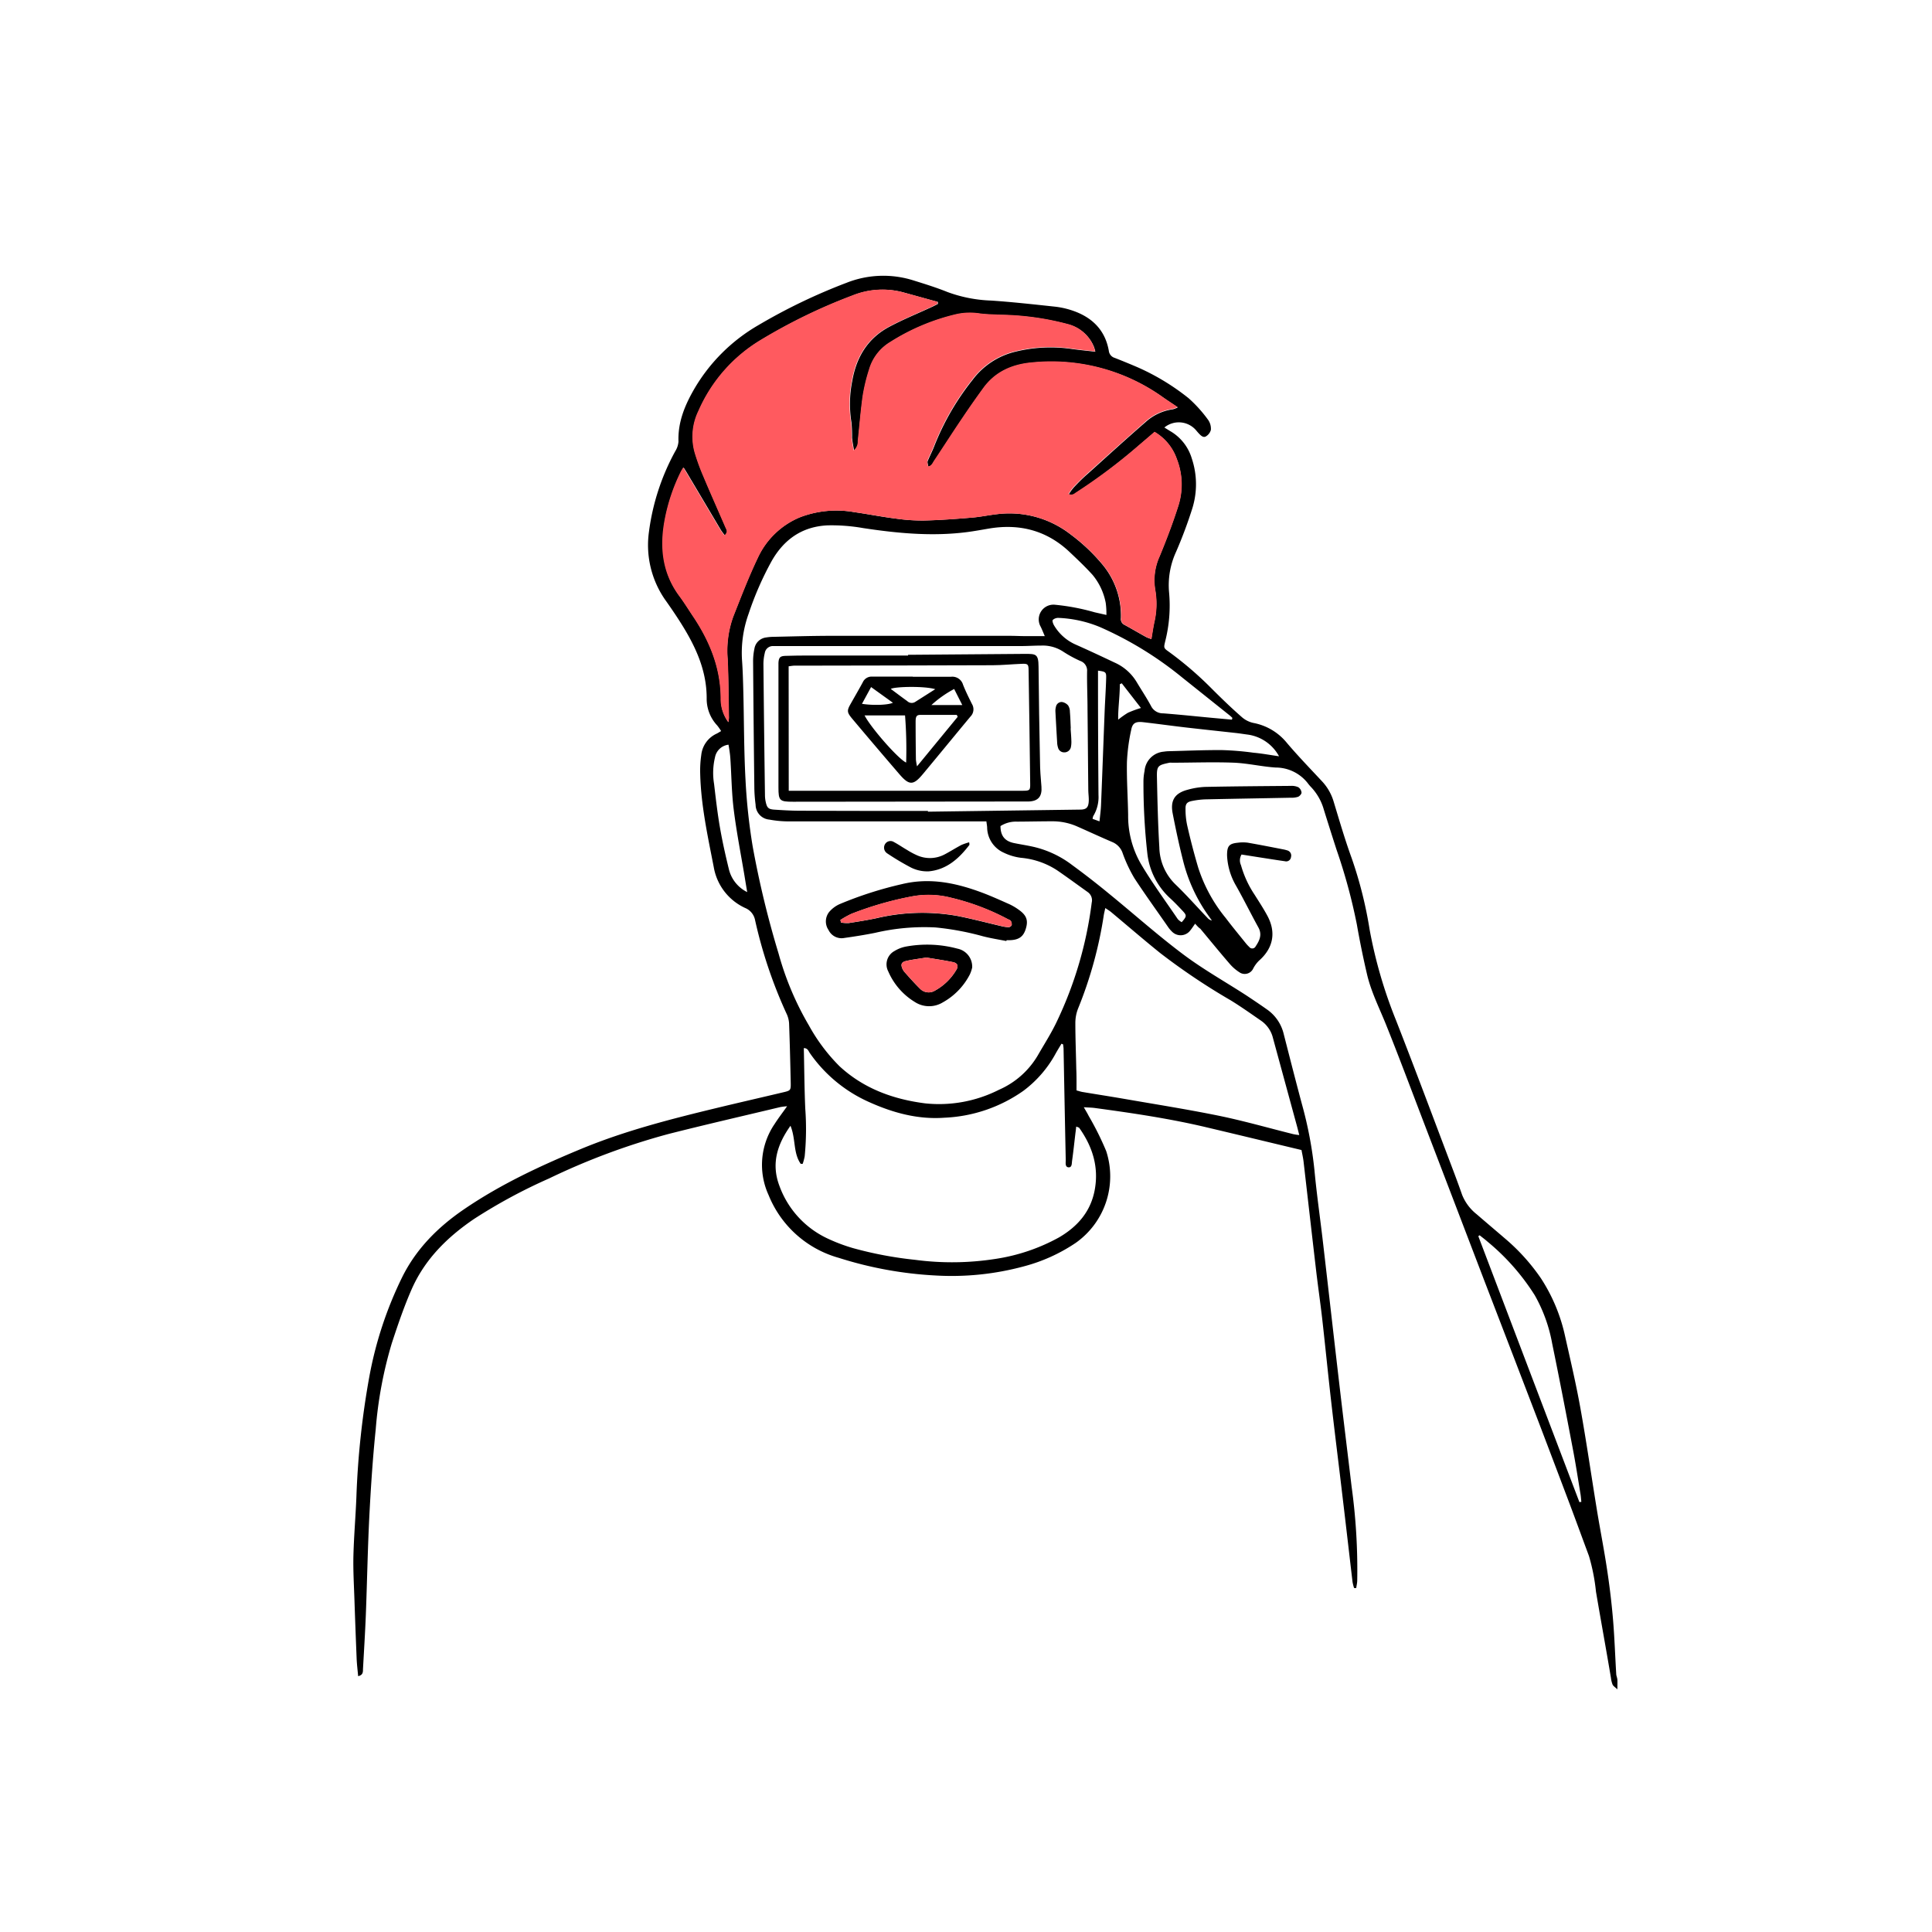 <svg id="Layer_1" data-name="Layer 1" xmlns="http://www.w3.org/2000/svg" viewBox="0 0 400 400"><defs><style>.cls-1{fill:#ff5a5f;}</style></defs><title>SUE - Emojis &amp;amp; Illustrations (Modified)</title><path d="M247.44,191.24c-.4.55-.68,1-1,1.39a2.5,2.5,0,0,1-3.86.18,5.64,5.64,0,0,1-.71-.84c-2.33-3.37-4.74-6.69-7-10.14a29.86,29.86,0,0,1-2.41-5.11,3.79,3.79,0,0,0-2.12-2.36c-2.51-1.07-5-2.23-7.48-3.32a12.66,12.66,0,0,0-5.07-1c-2.42,0-4.83.06-7.25.07a5.93,5.93,0,0,0-3.4.92c0,2,.89,3.1,2.72,3.5,1.34.28,2.69.48,4,.77a21,21,0,0,1,8.08,3.77q3.94,2.88,7.72,6c5.13,4.18,10.07,8.6,15.36,12.56,4.15,3.11,8.71,5.66,13.07,8.49,1.5,1,3,2,4.4,3a8.63,8.63,0,0,1,3.3,5c1.25,4.88,2.49,9.76,3.8,14.63a82.56,82.56,0,0,1,2.56,13.6c.46,4.92,1.17,9.81,1.74,14.71,1.19,10.23,2.34,20.46,3.54,30.69.78,6.67,1.61,13.34,2.4,20A126.29,126.29,0,0,1,281,327.19c0,.53-.14,1.06-.21,1.6l-.44,0a9.56,9.56,0,0,1-.32-1.25c-.67-5.68-1.32-11.37-2-17.06-.79-6.73-1.64-13.45-2.41-20.19-.66-5.74-1.22-11.49-1.87-17.23-.38-3.34-.87-6.66-1.26-10-.88-7.52-1.73-15-2.6-22.55-.1-.83-.29-1.64-.43-2.41-6.62-1.58-13.14-3.16-19.66-4.7-7.62-1.81-15.36-2.95-23.11-4-.64-.09-1.3-.09-2.3-.16.46.81.76,1.29,1,1.78a60.67,60.67,0,0,1,3.64,7.31,16.86,16.86,0,0,1-6.32,19A35.26,35.26,0,0,1,212,262.18a57.18,57.18,0,0,1-18.24,1.9,79.53,79.53,0,0,1-20.08-3.65,22.06,22.06,0,0,1-14.55-13,15,15,0,0,1,1.26-14.74c.75-1.18,1.61-2.29,2.57-3.65a12.64,12.64,0,0,0-1.41.17c-7.66,1.83-15.33,3.59-23,5.53A141.61,141.61,0,0,0,113.65,244a111.33,111.33,0,0,0-15.5,8.37c-5.54,3.76-10.18,8.34-12.91,14.53-1.6,3.64-2.89,7.44-4.13,11.23a85.26,85.26,0,0,0-3.32,17.78c-.61,5.9-1,11.83-1.31,17.75-.35,6.82-.47,13.65-.73,20.48-.15,3.83-.39,7.65-.6,11.48,0,.55,0,1.2-1,1.41-.11-1.24-.26-2.42-.31-3.61q-.25-6.13-.46-12.28c-.1-3-.28-6-.21-9,.1-4.09.46-8.17.62-12.26A173.22,173.22,0,0,1,76.47,285a79.1,79.1,0,0,1,6.73-20.44c2.94-6,7.5-10.55,13-14.28,7.6-5.17,15.87-9,24.33-12.5,9-3.7,18.32-6.08,27.71-8.35,4.59-1.11,9.19-2.16,13.79-3.25,1.67-.39,1.71-.4,1.68-2.06-.09-4.1-.19-8.2-.34-12.29a5.6,5.6,0,0,0-.59-2.1,96.63,96.63,0,0,1-6.45-19.23,3.41,3.41,0,0,0-2.07-2.52,11.43,11.43,0,0,1-6.48-8.43c-1.24-6.39-2.65-12.76-2.81-19.31a22.36,22.36,0,0,1,.22-3.92,5.5,5.5,0,0,1,3.17-4.42c.27-.13.53-.3.94-.54a11,11,0,0,0-.8-1.15,8.06,8.06,0,0,1-2.19-5.44c.06-6.3-2.62-11.59-5.92-16.67-.89-1.37-1.81-2.71-2.73-4a19.84,19.84,0,0,1-3.3-14,47.31,47.31,0,0,1,5.44-16.67,4.4,4.4,0,0,0,.67-2c-.14-3.95,1.26-7.39,3.17-10.73A36.49,36.49,0,0,1,157,67.33a119.17,119.17,0,0,1,18.29-8.79,20.68,20.68,0,0,1,13.9-.46c2.35.73,4.72,1.47,7,2.39a28.91,28.91,0,0,0,9.06,1.76c4.4.3,8.78.79,13.17,1.26a17.13,17.13,0,0,1,3.38.73c4.16,1.34,7,4,7.77,8.42a1.73,1.73,0,0,0,1.23,1.46c1.56.61,3.12,1.25,4.66,1.91a47.68,47.68,0,0,1,10.62,6.43A27.74,27.74,0,0,1,250.18,87,3.21,3.21,0,0,1,250.7,89a2.24,2.24,0,0,1-.95,1.3c-.51.38-1,0-1.39-.4s-.49-.54-.73-.82a4.71,4.71,0,0,0-6.56-.57l1.18.73a9.76,9.76,0,0,1,4.49,5.66,16.81,16.81,0,0,1,.11,10.38,92.5,92.5,0,0,1-3.37,9,16.52,16.52,0,0,0-1.43,8.43,30,30,0,0,1-.79,10c-.34,1.41-.37,1.46.75,2.24a73.34,73.34,0,0,1,8.83,7.59c2,2,4.06,4,6.18,5.85a5.37,5.37,0,0,0,2.45,1.28,11.73,11.73,0,0,1,7,4.18c2.31,2.72,4.8,5.29,7.23,7.9a10.49,10.49,0,0,1,2.41,4.19c1.19,3.92,2.33,7.86,3.73,11.7a85.87,85.87,0,0,1,3.72,14.79A96.43,96.43,0,0,0,289,211.16c4,10.22,7.83,20.51,11.72,30.77.69,1.81,1.36,3.64,2,5.46a9.72,9.72,0,0,0,3,4c1.94,1.68,3.91,3.34,5.84,5a41.49,41.49,0,0,1,7.48,8.28,35.88,35.88,0,0,1,5,12c1.1,4.92,2.26,9.83,3.15,14.79,1.26,7,2.28,14.1,3.43,21.15.68,4.15,1.5,8.27,2.12,12.43.51,3.37.92,6.76,1.21,10.16.32,3.77.44,7.55.67,11.33,0,.41.21.81.24,1.23s0,1.09,0,2c-.53-.5-.86-.68-1-1a5.71,5.71,0,0,1-.33-1.37c-1-5.95-2.09-11.9-3.1-17.85a40.49,40.49,0,0,0-1.46-7.41c-1.28-3.44-2.54-6.9-3.83-10.34q-3.14-8.32-6.31-16.65-5.74-15-11.52-30-6.33-16.56-12.67-33.11c-2.55-6.67-5.05-13.36-7.72-20-1.38-3.41-3.05-6.71-3.89-10.3q-1.2-5.14-2.11-10.34a116.58,116.58,0,0,0-4.21-15.49q-1.33-4.12-2.62-8.26a11.21,11.21,0,0,0-2.59-4.62,8.29,8.29,0,0,1-.62-.71,8.43,8.43,0,0,0-6.77-3.4c-2.87-.19-5.71-.87-8.59-1-4.29-.17-8.6,0-12.91,0a2.42,2.42,0,0,0-.47,0c-2.34.49-2.66.62-2.61,2.91.1,4.89.21,9.77.5,14.65a11,11,0,0,0,3.31,7.61c2.31,2.22,4.43,4.63,6.64,6.94a1.7,1.7,0,0,0,.93.57c-.47-.67-.95-1.32-1.4-2a33.44,33.44,0,0,1-4.55-10.34c-.83-3.25-1.53-6.55-2.17-9.84-.53-2.72.46-4.22,3.13-4.91a16,16,0,0,1,3.56-.58c5.93-.12,11.87-.16,17.8-.21a3.24,3.24,0,0,1,1.53.28,1.53,1.53,0,0,1,.66,1.11c0,.29-.4.74-.72.87a4.35,4.35,0,0,1-1.54.19c-5.88.12-11.76.21-17.64.34a16.72,16.72,0,0,0-2.81.34c-1,.2-1.34.6-1.31,1.65a15.66,15.66,0,0,0,.32,3.28q1,4.44,2.3,8.84a31.69,31.69,0,0,0,5.7,10.45c1.33,1.76,2.74,3.46,4.12,5.18a7.2,7.2,0,0,0,.75.81.78.78,0,0,0,1.33-.12c.81-1.21,1.39-2.44.55-3.94-1.57-2.85-3-5.76-4.61-8.61a13.57,13.57,0,0,1-1.86-6.28c0-1.93.39-2.45,2.29-2.63a7.74,7.74,0,0,1,2,0c2.48.43,4.95.92,7.42,1.4a6.69,6.69,0,0,1,.77.2,1.1,1.1,0,0,1,.76,1.36,1,1,0,0,1-1.25.88c-1.71-.24-3.42-.52-5.13-.78l-3.86-.61a2.34,2.34,0,0,0-.12,2.2,21.4,21.4,0,0,0,2.82,6.12c.9,1.43,1.82,2.83,2.62,4.31,1.89,3.48,1.25,6.75-1.71,9.35a6.45,6.45,0,0,0-1.18,1.59,1.94,1.94,0,0,1-2.66.94,9.13,9.13,0,0,1-2.25-1.91c-2.06-2.38-4.05-4.83-6.07-7.25C248.21,192.1,247.89,191.75,247.44,191.24ZM150.8,149.51a6.88,6.88,0,0,0,.09-.89c-.07-4.05-.08-8.1-.26-12.13a20.84,20.84,0,0,1,1.16-8.84c1.62-4.1,3.19-8.23,5.1-12.2a16.62,16.62,0,0,1,8.67-8.34,21.06,21.06,0,0,1,11.3-1.08c2.91.41,5.8,1,8.71,1.35a37.8,37.8,0,0,0,5.81.38c3.25-.08,6.49-.32,9.73-.59,1.78-.14,3.53-.52,5.3-.72a20.65,20.65,0,0,1,15.25,4.2,38,38,0,0,1,6.52,6.15,16.52,16.52,0,0,1,3.89,11.2,1.31,1.31,0,0,0,.76,1.38c1.52.83,3,1.71,4.53,2.55a6.51,6.51,0,0,0,1,.36c.22-1.27.38-2.45.64-3.61a16.77,16.77,0,0,0,.15-6.58,12,12,0,0,1,.9-6.89c1.43-3.44,2.75-6.93,3.88-10.47a14.52,14.52,0,0,0-.32-9.75,10.46,10.46,0,0,0-4.56-5.53l-3.38,2.89A116,116,0,0,1,222.88,102c-.41.26-.79.7-1.6.34a12.25,12.25,0,0,1,1-1.39c.95-1,1.92-2,2.93-2.86,4-3.6,7.93-7.2,12-10.73a10.57,10.57,0,0,1,5.64-2.62,4.61,4.61,0,0,0,1-.4c-1.16-.78-2.12-1.4-3.06-2.06a39.68,39.68,0,0,0-27-7.19c-4.09.35-7.65,1.85-10.15,5.29-1.48,2-2.93,4.1-4.33,6.19-2,3-3.93,6-5.91,8.94-.29.45-.5,1-1.18,1.12-.23-.93-.26-1,0-1.52.37-.87.8-1.71,1.15-2.59a53.26,53.26,0,0,1,8-13.88,15.61,15.61,0,0,1,8.75-5.8,30.5,30.5,0,0,1,11.42-.64c1.69.25,3.4.4,5.24.62a7.51,7.51,0,0,0-.29-1,7.9,7.9,0,0,0-5.1-4.59,57.29,57.29,0,0,0-14.14-2c-1.52-.08-3.06-.08-4.56-.3a13,13,0,0,0-4.53.15,44.4,44.4,0,0,0-13.75,5.72,9.82,9.82,0,0,0-4.42,5.74,37.31,37.31,0,0,0-1.32,5.5c-.45,3.07-.69,6.16-1,9.24a2.36,2.36,0,0,1-.85,2c-.16-1-.34-1.84-.41-2.64a29.84,29.84,0,0,0-.12-3.15,24,24,0,0,1,.16-8.61c.84-4.89,3.18-8.8,7.6-11.18,2.91-1.56,6-2.81,9-4.2.38-.18.75-.38,1.13-.57l0-.42c-2.42-.65-4.84-1.33-7.26-2a16.52,16.52,0,0,0-10.34.66,115.19,115.19,0,0,0-19,9.22,32.06,32.06,0,0,0-12.9,14.68,12.2,12.2,0,0,0-.8,8.6,44.4,44.4,0,0,0,1.77,4.88c1.5,3.58,3.09,7.13,4.63,10.7.2.44.56.9-.21,1.61-.31-.43-.61-.79-.85-1.18l-7-11.79c-.19-.32-.4-.64-.68-1.09-.23.4-.38.61-.49.83a38.38,38.38,0,0,0-3.36,10c-1,5.63-.51,11,3,15.76,1.06,1.43,2,3,3,4.45,3.37,5.09,5.56,10.58,5.59,16.79A8,8,0,0,0,150.8,149.51Zm78.27-22.19a16.76,16.76,0,0,0-.14-2.49,12.8,12.8,0,0,0-2.72-5.8c-1.51-1.67-3.15-3.22-4.79-4.77-4.7-4.43-10.29-5.88-16.59-4.84-1.55.26-3.1.55-4.66.75-7.21.92-14.36.24-21.49-.84a37.69,37.69,0,0,0-7.35-.56c-5.27.25-9,2.91-11.54,7.34a65.19,65.19,0,0,0-4.81,11,23.89,23.89,0,0,0-1.35,9.6c.16,2.2.21,4.41.27,6.61.15,6,.12,12.09.45,18.12a122.42,122.42,0,0,0,1.48,13.78,197.27,197.27,0,0,0,5.36,22.18,61.54,61.54,0,0,0,6.29,14.91,37.39,37.39,0,0,0,6.31,8.42c5,4.64,11.12,6.86,17.76,7.71a27.46,27.46,0,0,0,15.29-2.82,17.37,17.37,0,0,0,8-7.07c1.33-2.32,2.79-4.58,3.94-7a80.28,80.28,0,0,0,7.25-24.68,2.07,2.07,0,0,0-.85-2.19c-2.09-1.49-4.14-3-6.28-4.47a16.26,16.26,0,0,0-7.51-2.61,11.43,11.43,0,0,1-3.59-1.07,5.8,5.8,0,0,1-3.42-5.1c0-.4-.09-.8-.16-1.37h-1.94q-19.55,0-39.08,0a22.22,22.22,0,0,1-3.91-.37,3.11,3.11,0,0,1-2.85-3.08,30.55,30.55,0,0,1-.26-3.3q-.16-13.25-.26-26.48a12.42,12.42,0,0,1,.27-2.5,2.79,2.79,0,0,1,2.44-2.35,9.35,9.35,0,0,1,1.41-.13c3.88-.08,7.76-.2,11.65-.21q18.68,0,37.35,0c1,0,2,.05,3,.06,1.34,0,2.69,0,4.27,0-.35-.82-.58-1.4-.85-1.95a3.05,3.05,0,0,1,3-4.54,45.26,45.26,0,0,1,8.18,1.56Zm-9,88.89-.3-.12c-.39.65-.79,1.29-1.16,1.95a23.86,23.86,0,0,1-6.74,7.81,30.61,30.61,0,0,1-16.33,5.56c-5.47.4-10.62-1-15.58-3.23A29.5,29.5,0,0,1,167.65,218c-.27-.39-.41-1-1.23-1,.1,4.22.12,8.36.3,12.5a57.65,57.65,0,0,1-.12,9.92,12.07,12.07,0,0,1-.41,1.54l-.41,0c-1.59-2.26-1-5.18-2.12-7.88-2.8,3.94-4,7.93-2.29,12.44a19.26,19.26,0,0,0,9.95,10.89,35.87,35.87,0,0,0,5.29,2,78.34,78.34,0,0,0,12.82,2.42,58.27,58.27,0,0,0,16.63-.18,39.29,39.29,0,0,0,13.2-4.46c3.85-2.25,6.58-5.36,7.4-9.88.86-4.73-.48-8.93-3.2-12.77-.09-.13-.33-.16-.64-.3-.06.55-.11,1-.16,1.34-.23,1.93-.43,3.86-.7,5.78-.07.52,0,1.39-.75,1.32s-.55-1-.56-1.52q-.24-11.51-.45-23C220.19,216.79,220.13,216.5,220.1,216.21Zm2.78,9.54c.56.15.9.27,1.25.33,2.79.47,5.59.9,8.38,1.38,6.66,1.16,13.35,2.21,20,3.57,5.13,1.06,10.18,2.51,15.27,3.78A11.29,11.29,0,0,0,269,235c-.24-.93-.41-1.64-.61-2.34q-2.42-8.88-4.84-17.76a6.09,6.09,0,0,0-2.44-3.56c-2.07-1.43-4.13-2.89-6.27-4.21a134.28,134.28,0,0,1-14.63-9.81c-3.43-2.76-6.77-5.65-10.15-8.47-.34-.29-.73-.51-1.22-.85-.13.6-.23,1-.3,1.39a85.15,85.15,0,0,1-5.32,19.38,8.15,8.15,0,0,0-.58,3.05c0,3.15.13,6.3.19,9.44C222.9,222.72,222.88,224.24,222.88,225.75Zm-30.73-57.86v.16l31.5-.43c1.26,0,1.71-.41,1.79-1.67.05-.78-.08-1.57-.09-2.36-.06-5.57-.1-11.14-.16-16.71,0-2.62-.13-5.25-.09-7.88a2.09,2.09,0,0,0-1.42-2.16,25.64,25.64,0,0,1-3.46-1.88,7.68,7.68,0,0,0-4.61-1.3c-1.42,0-2.84.1-4.25.1H162.19l-2.05,0a1.7,1.7,0,0,0-1.8,1.44,9.73,9.73,0,0,0-.28,2.34q.13,13.63.32,27.26a6.58,6.58,0,0,0,.16,1.25c.26,1.2.57,1.5,1.79,1.58,1.68.11,3.36.21,5,.22Q178.76,167.91,192.15,167.89ZM327,311l.4-.06c-.06-.57-.09-1.14-.19-1.7-.52-3.16-1-6.32-1.61-9.46-1.37-7.22-2.76-14.43-4.24-21.62a31.61,31.61,0,0,0-3.61-10A46.54,46.54,0,0,0,308,257.09c-.53-.47-1.11-.9-1.66-1.34l-.27.19Q316.53,283.48,327,311ZM264.81,156.58a8.72,8.72,0,0,0-6.41-4.48c-.79-.1-1.56-.23-2.34-.32-3.5-.39-7-.76-10.49-1.16-3-.35-5.94-.76-8.91-1.1-1.51-.17-2.19.17-2.45,1.56a39,39,0,0,0-.89,6.69c-.07,3.67.19,7.35.25,11a19.81,19.81,0,0,0,2.59,10c2.36,4,5.1,7.71,7.69,11.53a3.38,3.38,0,0,0,.81.63c1.07-1.23,1.09-1.39.13-2.41s-1.66-1.75-2.55-2.57a14.81,14.81,0,0,1-4.69-9.2,130.84,130.84,0,0,1-.81-14.94,10.79,10.79,0,0,1,.23-2.19,4.35,4.35,0,0,1,4-4,7.3,7.3,0,0,1,.94-.09c3.72-.09,7.45-.26,11.17-.23a60.6,60.6,0,0,1,6.43.54C261.3,156,263.05,156.33,264.81,156.58ZM255.06,149l.09-.37c-.19-.18-.37-.36-.57-.52l-9.84-7.86a73.67,73.67,0,0,0-17-10.42,25,25,0,0,0-8.56-1.9,1.66,1.66,0,0,0-1.21.42c-.16.17.06.8.26,1.13a9.77,9.77,0,0,0,4.38,3.93c2.73,1.21,5.44,2.48,8.14,3.76a10.1,10.1,0,0,1,4.56,4c1,1.68,2.08,3.29,3,5a2.73,2.73,0,0,0,2.51,1.52c3.3.25,6.59.6,9.88.91Zm-104.23,5.18a3.23,3.23,0,0,0-2.8,2.63,13.86,13.86,0,0,0-.19,5.48c.35,3,.7,6.06,1.22,9.05s1.15,5.77,1.85,8.63a7.15,7.15,0,0,0,3.79,4.73c-.22-1.3-.39-2.31-.55-3.32-.76-4.55-1.66-9.1-2.23-13.68-.45-3.53-.47-7.12-.71-10.69C151.15,156.09,151,155.18,150.83,154.18Zm76.5-15.33v1.85q0,12,.1,23.92a7.54,7.54,0,0,1-1.09,4.35,2.42,2.42,0,0,0-.13.57l1.43.51c.13-1.28.28-2.36.32-3.44.26-6.39.49-12.79.74-19.18.09-2.36.26-4.71.32-7.07C229.05,139.13,228.9,139.06,227.33,138.85Zm4.92,2.62-.4.19c0,2.6-.4,5.2-.34,7.34a18.58,18.58,0,0,1,2-1.42,22.4,22.4,0,0,1,2.71-1Z"/><path class="cls-1" d="M150.8,149.51a8,8,0,0,1-1.61-4.9c0-6.21-2.22-11.7-5.59-16.79-1-1.49-1.92-3-3-4.45-3.53-4.78-4.07-10.13-3-15.76a38.38,38.38,0,0,1,3.36-10c.11-.22.26-.43.49-.83.28.45.49.77.68,1.09l7,11.79c.24.39.54.75.85,1.18.77-.71.41-1.17.21-1.61-1.54-3.57-3.13-7.12-4.63-10.7a44.4,44.4,0,0,1-1.77-4.88,12.2,12.2,0,0,1,.8-8.6,32.06,32.06,0,0,1,12.9-14.68,115.19,115.19,0,0,1,19-9.22,16.52,16.52,0,0,1,10.34-.66c2.42.64,4.84,1.32,7.26,2l0,.42c-.38.19-.75.39-1.13.57-3,1.39-6.07,2.64-9,4.2-4.42,2.38-6.76,6.29-7.6,11.18a24,24,0,0,0-.16,8.61,29.84,29.84,0,0,1,.12,3.15c.07.8.25,1.59.41,2.64a2.36,2.36,0,0,0,.85-2c.34-3.08.58-6.17,1-9.24a37.31,37.31,0,0,1,1.32-5.5,9.82,9.82,0,0,1,4.42-5.74A44.4,44.4,0,0,1,198.1,65a13,13,0,0,1,4.53-.15c1.5.22,3,.22,4.56.3a57.29,57.29,0,0,1,14.14,2,7.9,7.9,0,0,1,5.1,4.59,7.51,7.51,0,0,1,.29,1c-1.84-.22-3.55-.37-5.24-.62a30.5,30.5,0,0,0-11.42.64,15.61,15.61,0,0,0-8.75,5.8,53.26,53.26,0,0,0-8,13.88c-.35.88-.78,1.72-1.15,2.59-.23.56-.2.59,0,1.52.68-.08.89-.67,1.18-1.12,2-3,3.91-6,5.91-8.94,1.4-2.09,2.85-4.15,4.33-6.19,2.5-3.44,6.06-4.94,10.15-5.29a39.68,39.68,0,0,1,27,7.19c.94.66,1.9,1.28,3.06,2.06a4.61,4.61,0,0,1-1,.4,10.57,10.57,0,0,0-5.64,2.62c-4,3.53-8,7.13-12,10.73-1,.91-2,1.88-2.93,2.86a12.25,12.25,0,0,0-1,1.39c.81.36,1.19-.08,1.6-.34a116,116,0,0,0,12.84-9.64l3.38-2.89A10.46,10.46,0,0,1,243.66,95a14.52,14.52,0,0,1,.32,9.75c-1.13,3.54-2.45,7-3.88,10.47a12,12,0,0,0-.9,6.89,16.77,16.77,0,0,1-.15,6.58c-.26,1.16-.42,2.34-.64,3.61a6.51,6.51,0,0,1-1-.36c-1.52-.84-3-1.72-4.53-2.55a1.31,1.31,0,0,1-.76-1.38,16.52,16.52,0,0,0-3.89-11.2,38,38,0,0,0-6.52-6.15,20.65,20.65,0,0,0-15.25-4.2c-1.77.2-3.52.58-5.3.72-3.24.27-6.48.51-9.73.59a37.8,37.8,0,0,1-5.81-.38c-2.91-.38-5.8-.94-8.71-1.35a21.06,21.06,0,0,0-11.3,1.08,16.62,16.62,0,0,0-8.67,8.34c-1.91,4-3.48,8.1-5.1,12.2a20.84,20.84,0,0,0-1.16,8.84c.18,4,.19,8.08.26,12.13A6.88,6.88,0,0,1,150.8,149.51Z"/><path d="M208.36,194.83c-1.64-.32-3.3-.58-4.91-1a57.62,57.62,0,0,0-9.74-1.81,44.65,44.65,0,0,0-12.51,1.11c-2.1.42-4.23.76-6.36,1.06a3,3,0,0,1-3.3-1.64,3.15,3.15,0,0,1,.1-3.7,6.09,6.09,0,0,1,2.22-1.67,78.12,78.12,0,0,1,12.87-4.13c5.81-1.41,11.25-.24,16.63,1.77,1.91.72,3.78,1.57,5.65,2.4a11.61,11.61,0,0,1,1.89,1.12c1.65,1.16,2,2.2,1.5,3.89s-1.43,2.41-3.53,2.43h-.47ZM174,190.47l.12.54a7.43,7.43,0,0,0,1.62.1c1.91-.3,3.83-.61,5.72-1a41.13,41.13,0,0,1,16.86-.45c3.08.61,6.12,1.42,9.18,2.13a6,6,0,0,0,1.39.17.75.75,0,0,0,.57-.43,1.26,1.26,0,0,0-.18-.84c-.13-.2-.43-.28-.66-.4a49,49,0,0,0-11.74-4.42,18.65,18.65,0,0,0-8.11-.26,69.75,69.75,0,0,0-12.52,3.61A19.38,19.38,0,0,0,174,190.47Z"/><path d="M201.28,200.31a6.92,6.92,0,0,1-.48,1.43,13.89,13.89,0,0,1-5.6,5.79,5.44,5.44,0,0,1-5.81-.09,13.77,13.77,0,0,1-5.48-6.31,3.14,3.14,0,0,1,1.28-4.23,7.1,7.1,0,0,1,2.31-.91,24.2,24.2,0,0,1,10.74.42A3.8,3.8,0,0,1,201.28,200.31Zm-9.49-2.06c-1.68.28-3,.42-4.25.73-.91.22-1.07.7-.72,1.54a2.89,2.89,0,0,0,.51.79c1,1.13,2,2.26,3.1,3.34a2.5,2.5,0,0,0,3.17.43,11.62,11.62,0,0,0,4.36-4.22c.53-.83.31-1.46-.65-1.66C195.37,198.8,193.41,198.52,191.79,198.25Z"/><path d="M200.65,174.39a2.74,2.74,0,0,1,.06.53c-2.16,2.83-4.72,5.14-8.42,5.48a7.54,7.54,0,0,1-3.63-.76,52.38,52.38,0,0,1-4.87-2.89.51.51,0,0,1-.13-.09,1.4,1.4,0,0,1-.39-1.94,1.31,1.31,0,0,1,1.81-.38c.93.49,1.79,1.1,2.7,1.62a15.73,15.73,0,0,0,2.22,1.18,6.51,6.51,0,0,0,5.49-.2c1.21-.63,2.36-1.37,3.56-2A12.45,12.45,0,0,1,200.65,174.39Z"/><path d="M188,135.57l24.09-.19h.16c2.21,0,2.75,0,2.77,2.63.05,6.51.17,13,.3,19.52,0,1.79.15,3.57.3,5.34.16,2-.65,3-2.63,3.07h-.63l-48.19.05c-2.75,0-3-.22-3-2.94v-24.9c0-.31,0-.63,0-.94.07-1.09.34-1.39,1.45-1.42,1.68-.06,3.36-.07,5-.07H188Zm-24.7,28.15h48.37c1.52,0,1.64-.08,1.62-1.42q-.14-11.75-.33-23.47c0-1.34-.17-1.45-1.47-1.39-2,.08-4,.28-6,.29-12.12.05-24.25.05-36.38.08h-4.57c-.4,0-.8.09-1.26.14Z"/><path d="M221.66,150.82c.05.83.13,1.66.15,2.5a5.44,5.44,0,0,1-.1,1.4,1.38,1.38,0,0,1-1.4,1.05,1.29,1.29,0,0,1-1.26-1,3.94,3.94,0,0,1-.18-1.08q-.19-3.21-.36-6.42a3.25,3.25,0,0,1,.11-.93,1.21,1.21,0,0,1,1.24-1,2.14,2.14,0,0,1,1.28.71,2.38,2.38,0,0,1,.37,1.32c.1,1.14.13,2.29.18,3.44Z"/><path class="cls-1" d="M174,190.47a19.38,19.38,0,0,1,2.25-1.28,69.75,69.75,0,0,1,12.52-3.61,18.65,18.65,0,0,1,8.11.26,49,49,0,0,1,11.74,4.42c.23.12.53.2.66.4a1.26,1.26,0,0,1,.18.84.75.75,0,0,1-.57.43,6,6,0,0,1-1.39-.17c-3.06-.71-6.1-1.52-9.18-2.13a41.13,41.13,0,0,0-16.86.45c-1.89.42-3.81.73-5.72,1a7.43,7.43,0,0,1-1.62-.1Z"/><path class="cls-1" d="M191.79,198.25c1.62.27,3.58.55,5.52.95,1,.2,1.18.83.65,1.66a11.62,11.62,0,0,1-4.36,4.22,2.5,2.5,0,0,1-3.17-.43c-1.06-1.08-2.08-2.21-3.1-3.34a2.89,2.89,0,0,1-.51-.79c-.35-.84-.19-1.32.72-1.54C188.8,198.67,190.11,198.53,191.79,198.25Z"/><path d="M189,140.12c2.63,0,5.25,0,7.87,0a2.31,2.31,0,0,1,2.52,1.65c.54,1.37,1.2,2.69,1.85,4a2.12,2.12,0,0,1-.32,2.59c-3.33,4-6.59,8-9.93,12-1.9,2.27-2.77,2.24-4.72,0q-5-5.81-9.89-11.63c-1-1.22-1.07-1.59-.3-2.94.85-1.51,1.72-3,2.55-4.53a2,2,0,0,1,2-1.17c2.78,0,5.56,0,8.34,0Zm-10,8c1.31,2.56,7,9.05,8.61,9.76a90.8,90.8,0,0,0-.23-9.76Zm19.28.29-.19-.4c-2.51,0-5,0-7.52,0-.82,0-1,.35-1,1.42q0,3.93.06,7.86a13.49,13.49,0,0,0,.23,1.37Zm-4.65-5.72c-2.19-.68-8.3-.55-9.21-.06,1.16.86,2.28,1.71,3.42,2.53a1.33,1.33,0,0,0,1.6.19Zm5.6,3.28-1.68-3.32a22.8,22.8,0,0,0-4.71,3.32Zm-20.77-.25c2.32.36,5.33.26,6.41-.22l-4.52-3.25Z"/></svg>